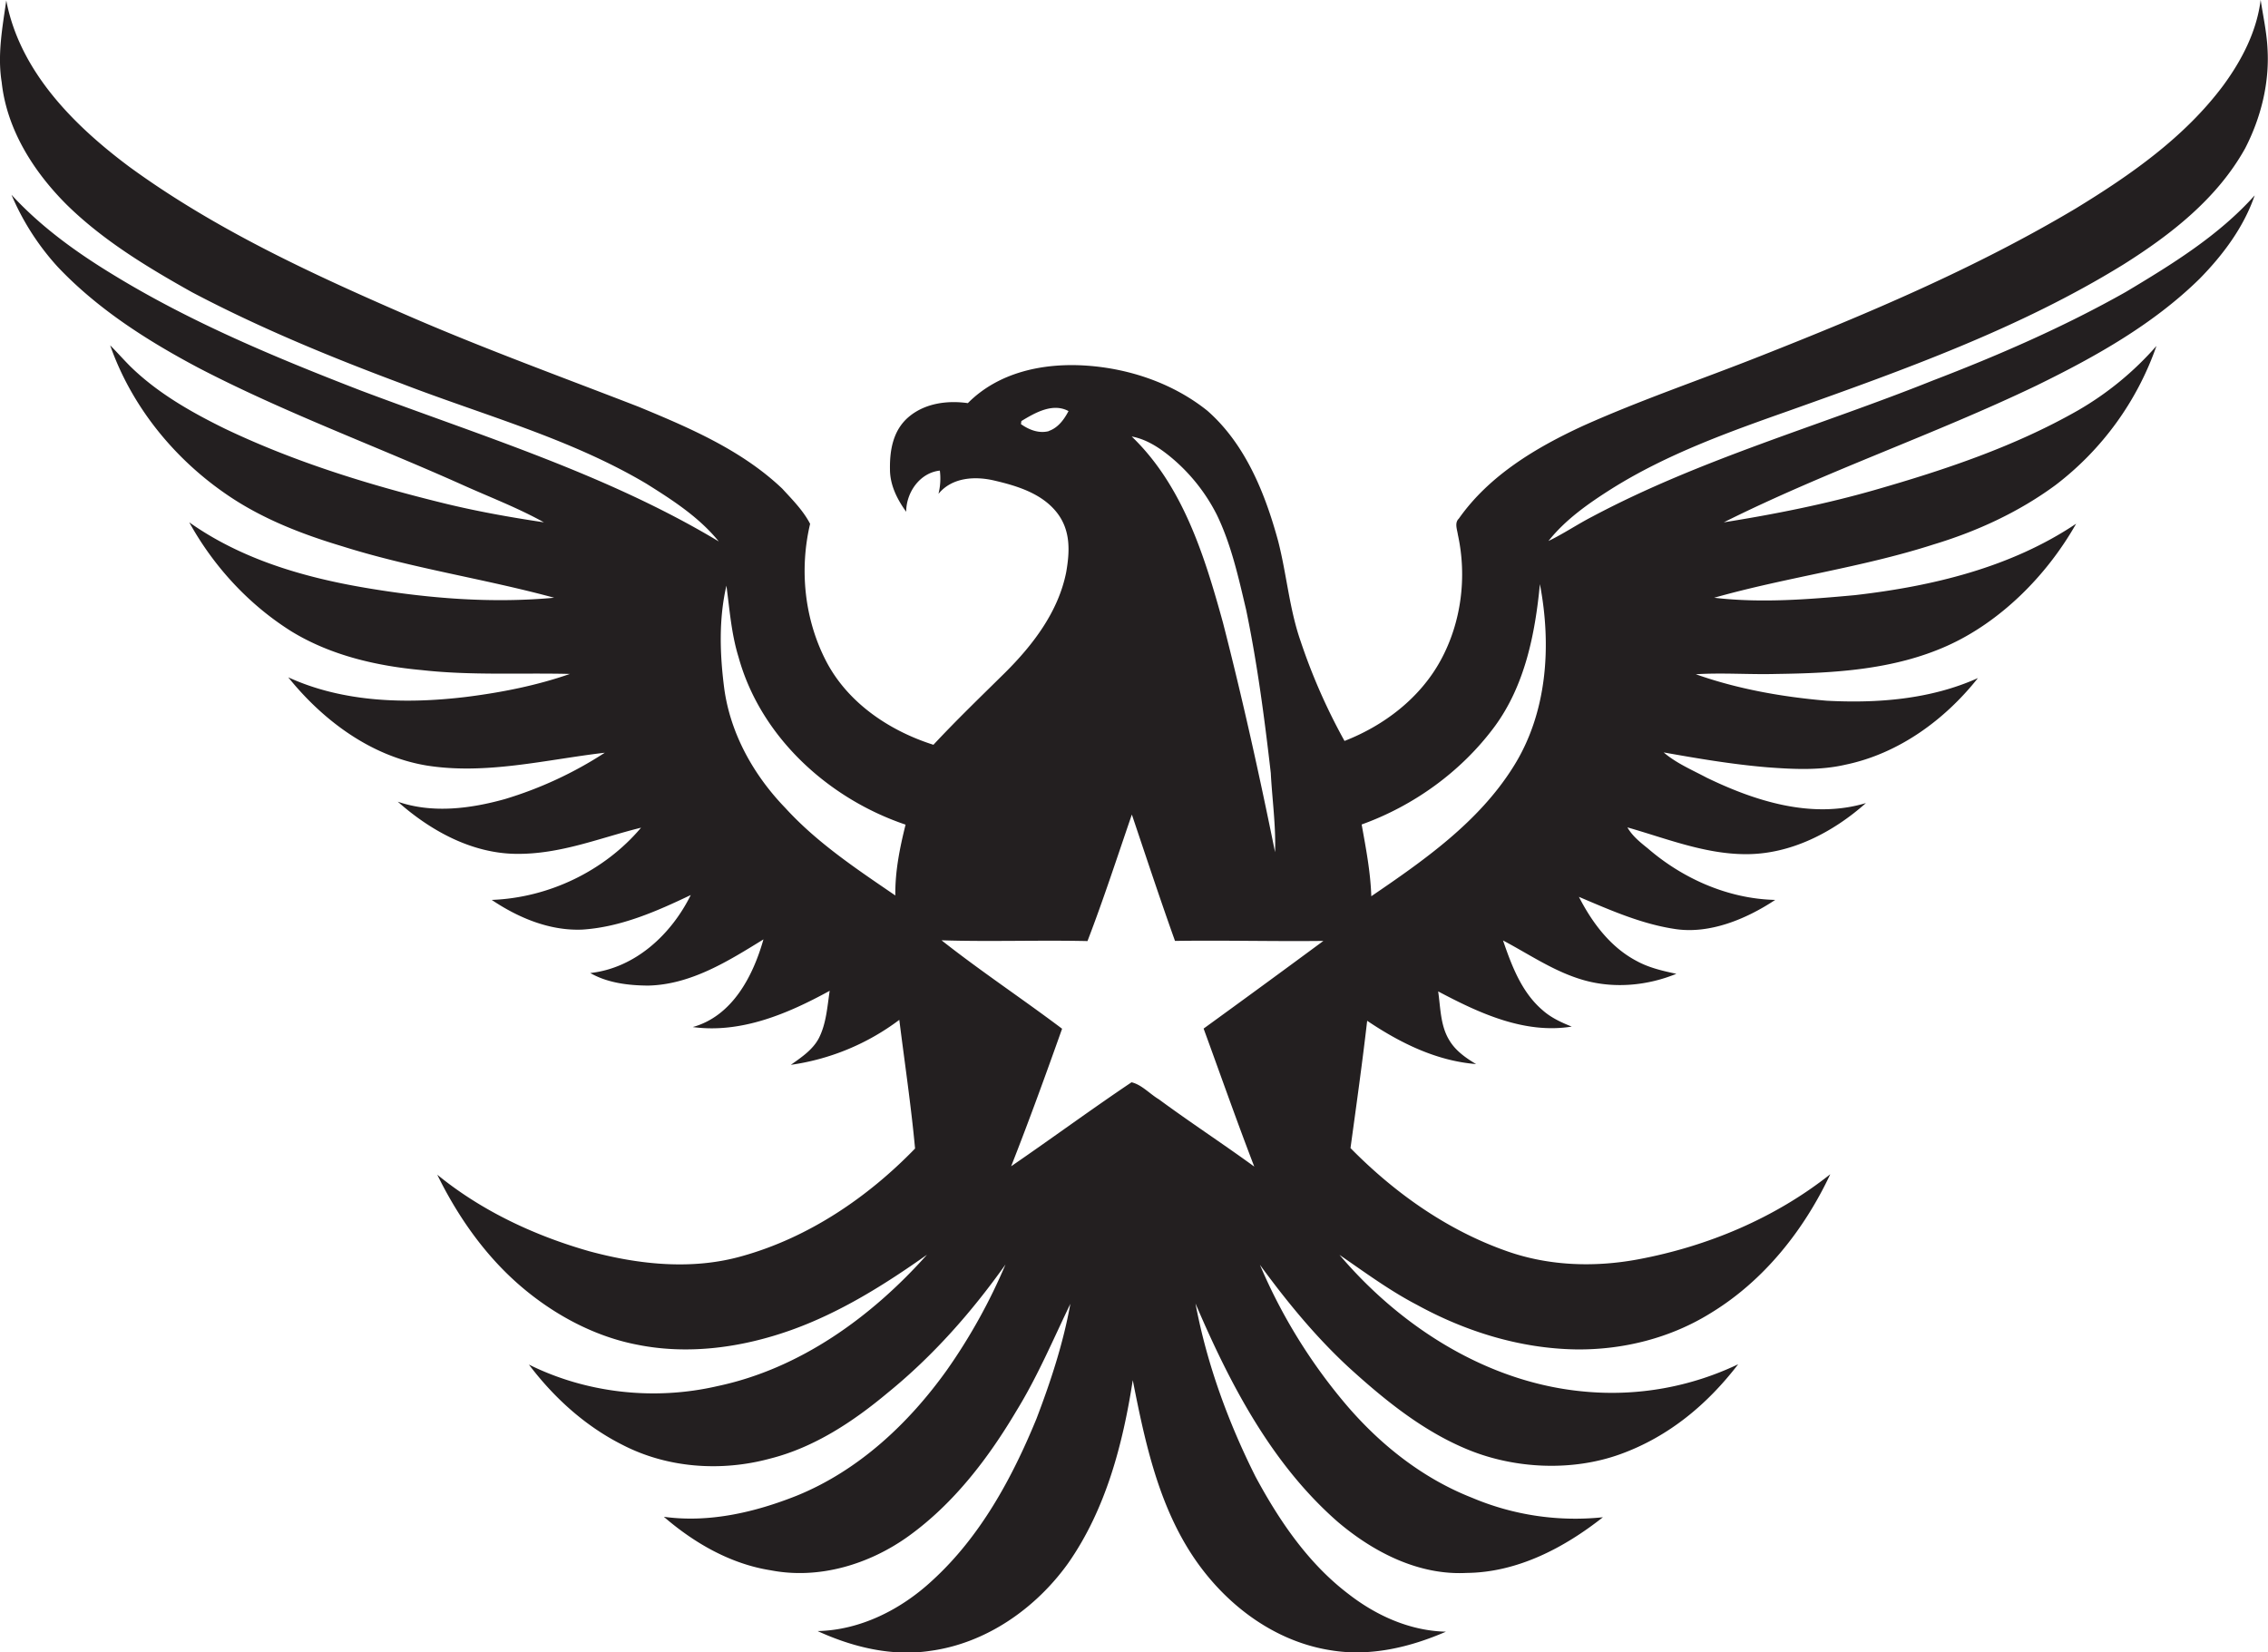 <svg id="Layer_1" data-name="Layer 1" xmlns="http://www.w3.org/2000/svg" viewBox="0 0 1482.4 1080"><title>biseeise_Independence_flat_black_logo_White_background_424f4108-981a-4625-9a18-f187e2d9a2c4</title><path d="M1389.5,190.8c-40.4,22.8-83.1,41.4-126.4,58-74.1,29.7-151.7,51.3-222.4,88.9-9.7,5-18.8,11.2-28.6,15.9,11.1-14,26.1-24.5,41.1-34,36.1-22.7,76.6-37.2,116.6-51.3,74.7-26.6,150.1-53.5,217.9-95.3,31.2-19.6,61.6-43.3,79.8-76.1,10.2-19.8,15.9-42.4,14.6-64.8-0.5-10.9-2.9-21.5-4.5-32.2-2.5,20.5-12.3,39.4-24.4,55.9-25.3,33.9-60.5,58.5-96.2,80.3-65.4,39-135.6,68.7-206.3,96.6-38.6,15.3-78,28.6-115.9,45.6-30.8,14.2-61.4,32.4-81.3,60.7-2.9,2.8-1.1,7-.6,10.5,6,27.5,2.3,57.2-11.2,82s-37,42.7-62.9,52.8a387.6,387.6,0,0,1-28.7-65.2c-7.4-21.2-9.1-43.8-14.7-65.5-8.5-31.2-21.4-63.3-46.2-85.1C767,250.7,738.7,241,710.4,239s-57.7,4.2-77.8,24.5c-13.3-1.9-27.8,0-38.4,8.8s-12.7,22.1-12.5,34.5c0,10.2,4.7,19.6,10.6,27.7,0-12.6,8.9-25.5,22-26.9a41.5,41.5,0,0,1-.9,15.2c8.8-10.8,23.8-11.7,36.5-8.7,14.6,3.4,30.4,8.2,40.3,20.2s9,26.3,6.7,39.6c-5.1,25.9-21.7,47.6-40,65.8-15.8,15.6-31.7,30.9-46.8,47.1-28.7-9.1-55.9-27.3-70.1-54.6s-17.6-59.9-10.5-89.8c-4.5-8.7-11.6-15.8-18.2-23-26.5-25.2-60.7-39.8-94.1-53.6-49-19-98.4-37-146.7-57.8-64.4-27.9-129-57.4-186-99C48.2,81.9,12.9,46.6,4.1.3c-2.5,17.6-5.9,35.5-3,53.4,3.3,30.9,20.8,58.4,42.4,80,23.9,23.5,52.9,41,82,57.3,44,23.2,90.1,42.2,136.7,59.6,53.8,20.8,110.3,35.9,160.2,65.5,17.1,10.7,34.5,21.9,47.4,37.8C396.7,310,314.7,285,235.4,255.1c-55.5-21.5-110.8-44.5-161.7-75.7-24-14.6-47.1-31.3-66.2-52.1a165.9,165.9,0,0,0,30.2,47.1c26,27.5,58.3,48.1,91.6,65.8,56.2,29.3,115.9,51.1,173.6,77,17.6,7.9,35.7,14.8,52.6,24.2-22.8-3.4-45.6-7.5-68-13.1-48.1-11.9-95.7-26.7-140.5-48.1-22.2-10.9-44-23.3-61.8-40.7-4.5-4.5-8.7-9.3-13.2-13.8,13.8,39.4,41.2,73.4,75.4,97,23,16,49.4,26.3,76.1,34.3,45.5,14.4,92.8,21.2,138.7,33.7-41.1,3.8-82.7.4-123.4-6.5s-81.2-18.8-115.1-42.8c15.9,28.8,38.9,53.8,66.8,71.3,25.7,15.7,55.6,22.6,85.3,25.3,32.1,3.6,64.5,1.7,96.7,2.5-21.8,7.6-44.7,12.1-67.6,15-38.9,4.7-80.3,3.8-116.5-12.8,22.8,28.3,54.2,51.7,90.7,57.7,38.9,6.1,77.7-3.9,116.2-8.4a254.1,254.1,0,0,1-65.3,30.3c-22.6,6.3-47.4,9.5-70,1.7,21.3,18.9,48.2,33.8,77.4,34.1S392.1,547.6,419,541c-24,28.4-60.4,45.8-97.6,47.2,17.4,11.7,37.9,20.3,59.2,19.4,25.1-1.6,48.5-11.9,70.9-22.6-12.7,25.7-36.2,47.7-65.7,51,11.4,6.5,24.9,8.1,37.8,8.2,27.9-.6,52.4-16,75.4-30.2-6.8,24-20.3,50.1-46.2,57.3,31.7,4.3,62.3-8.8,89.5-23.7-1.6,10.5-2.2,21.4-7.1,31-4,7.6-11.4,12.5-18.3,17.4a153.8,153.8,0,0,0,70.9-29.4c3.5,28,7.7,56,10.3,84.1-31.1,32.1-69.7,58.2-113,70.3-32.6,9.3-67.4,5.6-99.7-3.1-35.9-10.2-70.6-26.4-99.6-50.1,12.8,26.1,29.7,50.6,51.4,70.1s49.5,35.3,79.2,41c33.6,6.8,68.6,1.9,100.6-9.5s61.2-29.7,88.9-49.3c-36.2,40.6-82.9,74.5-137,85.9-41.1,9.5-85.4,4.7-123.2-14.1,16.3,21.6,36.9,40.3,61.2,52.5,29.4,15.2,64.5,17.6,96.3,9,29-7.3,54.5-24.2,77.2-43.2,29.5-24,54.8-52.7,76.8-83.7a371.9,371.9,0,0,1-38.3,69c-25,35-57.8,65.7-98.1,82.1-27.4,10.9-57.4,17.9-86.9,13.8,19.9,17.2,43.7,30.9,70,35,31.6,6.1,64.6-4,90.3-22.6,29.4-21.3,51.8-50.7,70.2-81.7,13.7-22.3,23.9-46.4,35.2-69.9-4.6,25.7-12.8,50.6-22.1,75-16,39-36.8,77.3-68.3,106-20.3,18.8-46.8,32.3-74.8,32.9,22.9,10.5,48.6,16.8,73.9,12.9,36.4-5,68.8-27.8,89.9-57.3,24.6-35.2,35.7-77.7,42.2-119.6,7.5,38.1,15.8,77.3,36.5,110.7s54.1,59.9,93.2,65.9c25.6,4.2,51.5-2,75-12.2-23.4-.5-45.6-10.5-63.8-24.7-26.3-20-45.2-47.9-60.7-76.7-17.9-35.7-31.8-73.7-39.2-113.1,22.4,52.3,49.6,104.9,93.2,142.9,23.3,19.7,52.6,34.8,83.9,33.2,33.2-.3,63.7-16.3,89.2-36.4A173.1,173.1,0,0,1,962,978.9c-31.8-12.5-59.2-34.1-81.4-59.9a355.8,355.8,0,0,1-57.1-92.3c17.4,23.8,36.1,46.7,57.8,66.8,23.6,21.5,49,42.2,78.9,54.3s67.2,14.2,99.1,2.6,57-32.9,76.8-58.7a191.5,191.5,0,0,1-100,17.9c-63.1-5.5-120.2-41.8-160.6-89.4,16.6,11.4,32.8,23.4,50.7,32.7,31.7,17.4,67.3,28.5,103.7,29.1,30.9,0.4,62.1-7.4,88.5-23.9,34.6-21.1,60.8-54.2,77.9-90.6-36.2,28.7-80.1,47.1-125.4,55.6-28.8,5.4-59.1,4.4-86.8-5.6-38.6-13.7-72.8-38-101.4-67.1,3.8-27.7,7.7-55.4,10.9-83.2,21.4,14.4,45.1,26.2,71.2,28.3-6.7-4-13.3-8.6-17.4-15.4-6-9.6-5.8-21.3-7.4-32.1,26.6,14.1,56.3,28,87.3,23-6.8-2.7-13.5-5.8-18.9-10.6-13.8-11.7-20.3-29.1-26-45.7,17.6,9.3,34.2,20.9,53.7,26.2s40.8,3.3,59.6-4.4c-9-1.9-18.1-4-26.2-8.5-17-9-28.9-25-37.5-41.8,20.5,8.7,41.2,17.9,63.4,21.1s45.9-6.5,64.9-19.1c-30.6-.7-60.3-13.8-83.3-33.7-5-4-10.1-8.1-13.3-13.7,25.3,7.2,50.4,17.4,77.1,17.5,29.5,0.2,57.2-14.2,78.8-33.4-35.2,10.6-72.3-1.2-104.1-16.6-9.6-5.1-19.8-9.4-28.1-16.5,22.4,4,44.9,7.8,67.5,9.7,17.1,1.3,34.6,2.2,51.4-1.7,34.6-7.2,64.8-29.2,86.5-56.6-30.9,13.9-65.6,16.6-99,14.8-29-2.5-58-7.6-85.4-17.3,17.6-1.1,35.3.3,52.9-.2,37.5-.5,76.2-2.7,111-18.2s65.3-45.7,84.7-80c-42.8,28.7-94.1,40.9-144.6,46.7-30.5,2.8-61.4,5.3-92,1.7,47.3-13.4,96.4-19.7,143.3-34.8,28.5-8.6,55.9-21.2,79.9-38.9a195,195,0,0,0,65.9-90.9,203,203,0,0,1-51.4,42.2c-41.4,23.6-86.9,38.8-132.5,51.9-32.4,9.3-65.6,15.9-98.9,21.2,66.6-33.3,137.5-57.3,204.6-89.5,38.2-18.7,76-39.8,106.5-69.8,15.3-15.6,28.8-33.7,35.9-54.4C1450.2,154,1419.6,172.8,1389.5,190.8ZM585.2,585.3c-25.3-17.3-51.1-34.4-71.9-57.2-20.6-21.3-35.8-48.3-39.9-77.9-2.9-22.3-3.7-45.4,1.4-67.4,2.1,15.6,3.2,31.4,7.9,46.6C497.1,481.7,541.5,522,591.9,539,588.1,554.2,585,569.6,585.2,585.3ZM765.4,298.9a118,118,0,0,1,29.9,37.5c9.5,19.6,14.2,41.1,19.2,62.2,7.3,35.2,12,70.9,16.1,106.6,0.9,17.2,3.4,34.5,2.8,51.8-10.2-50.3-21.3-100.5-34.1-150.2-12-43.5-26.2-89.4-59.6-121.5C749.4,287.1,757.9,292.7,765.4,298.9Zm-79.9-17.1c-6.5,1.7-13-.9-18.2-4.6,0.1-.5.2-1.5,0.3-2,8.9-5.4,20.5-12.1,30.8-6.5C695.5,274.2,691.6,279.6,685.5,281.7ZM786.7,672.3c11,30.1,21.6,60.3,33.1,90.2-20.6-15-41.9-28.9-62.4-44-5.9-3.5-11.1-9.5-17.8-11.1-26.5,17.8-52.3,36.8-78.7,54.9,11.7-29.7,22.6-59.8,33.3-89.9-26-19.6-53.2-37.6-78.8-57.8,31.8,1,63.6-.2,95.4.5,10.5-27.3,19.5-55.1,29-82.7,9.3,27.6,18.4,55.2,28.2,82.6,32.3-.5,64.6.4,97,0Q826,643.8,786.7,672.3ZM989,501.4c-22.6,36-58.2,60.9-92.7,84.4-0.5-15.8-3.5-31.3-6.3-46.9,34.2-12.3,65.2-34.7,86.9-64,19.8-26.9,26.5-60.6,29.6-93.1C1014.2,421.9,1011.4,466.1,989,501.4Z" fill="#231f20"/></svg>